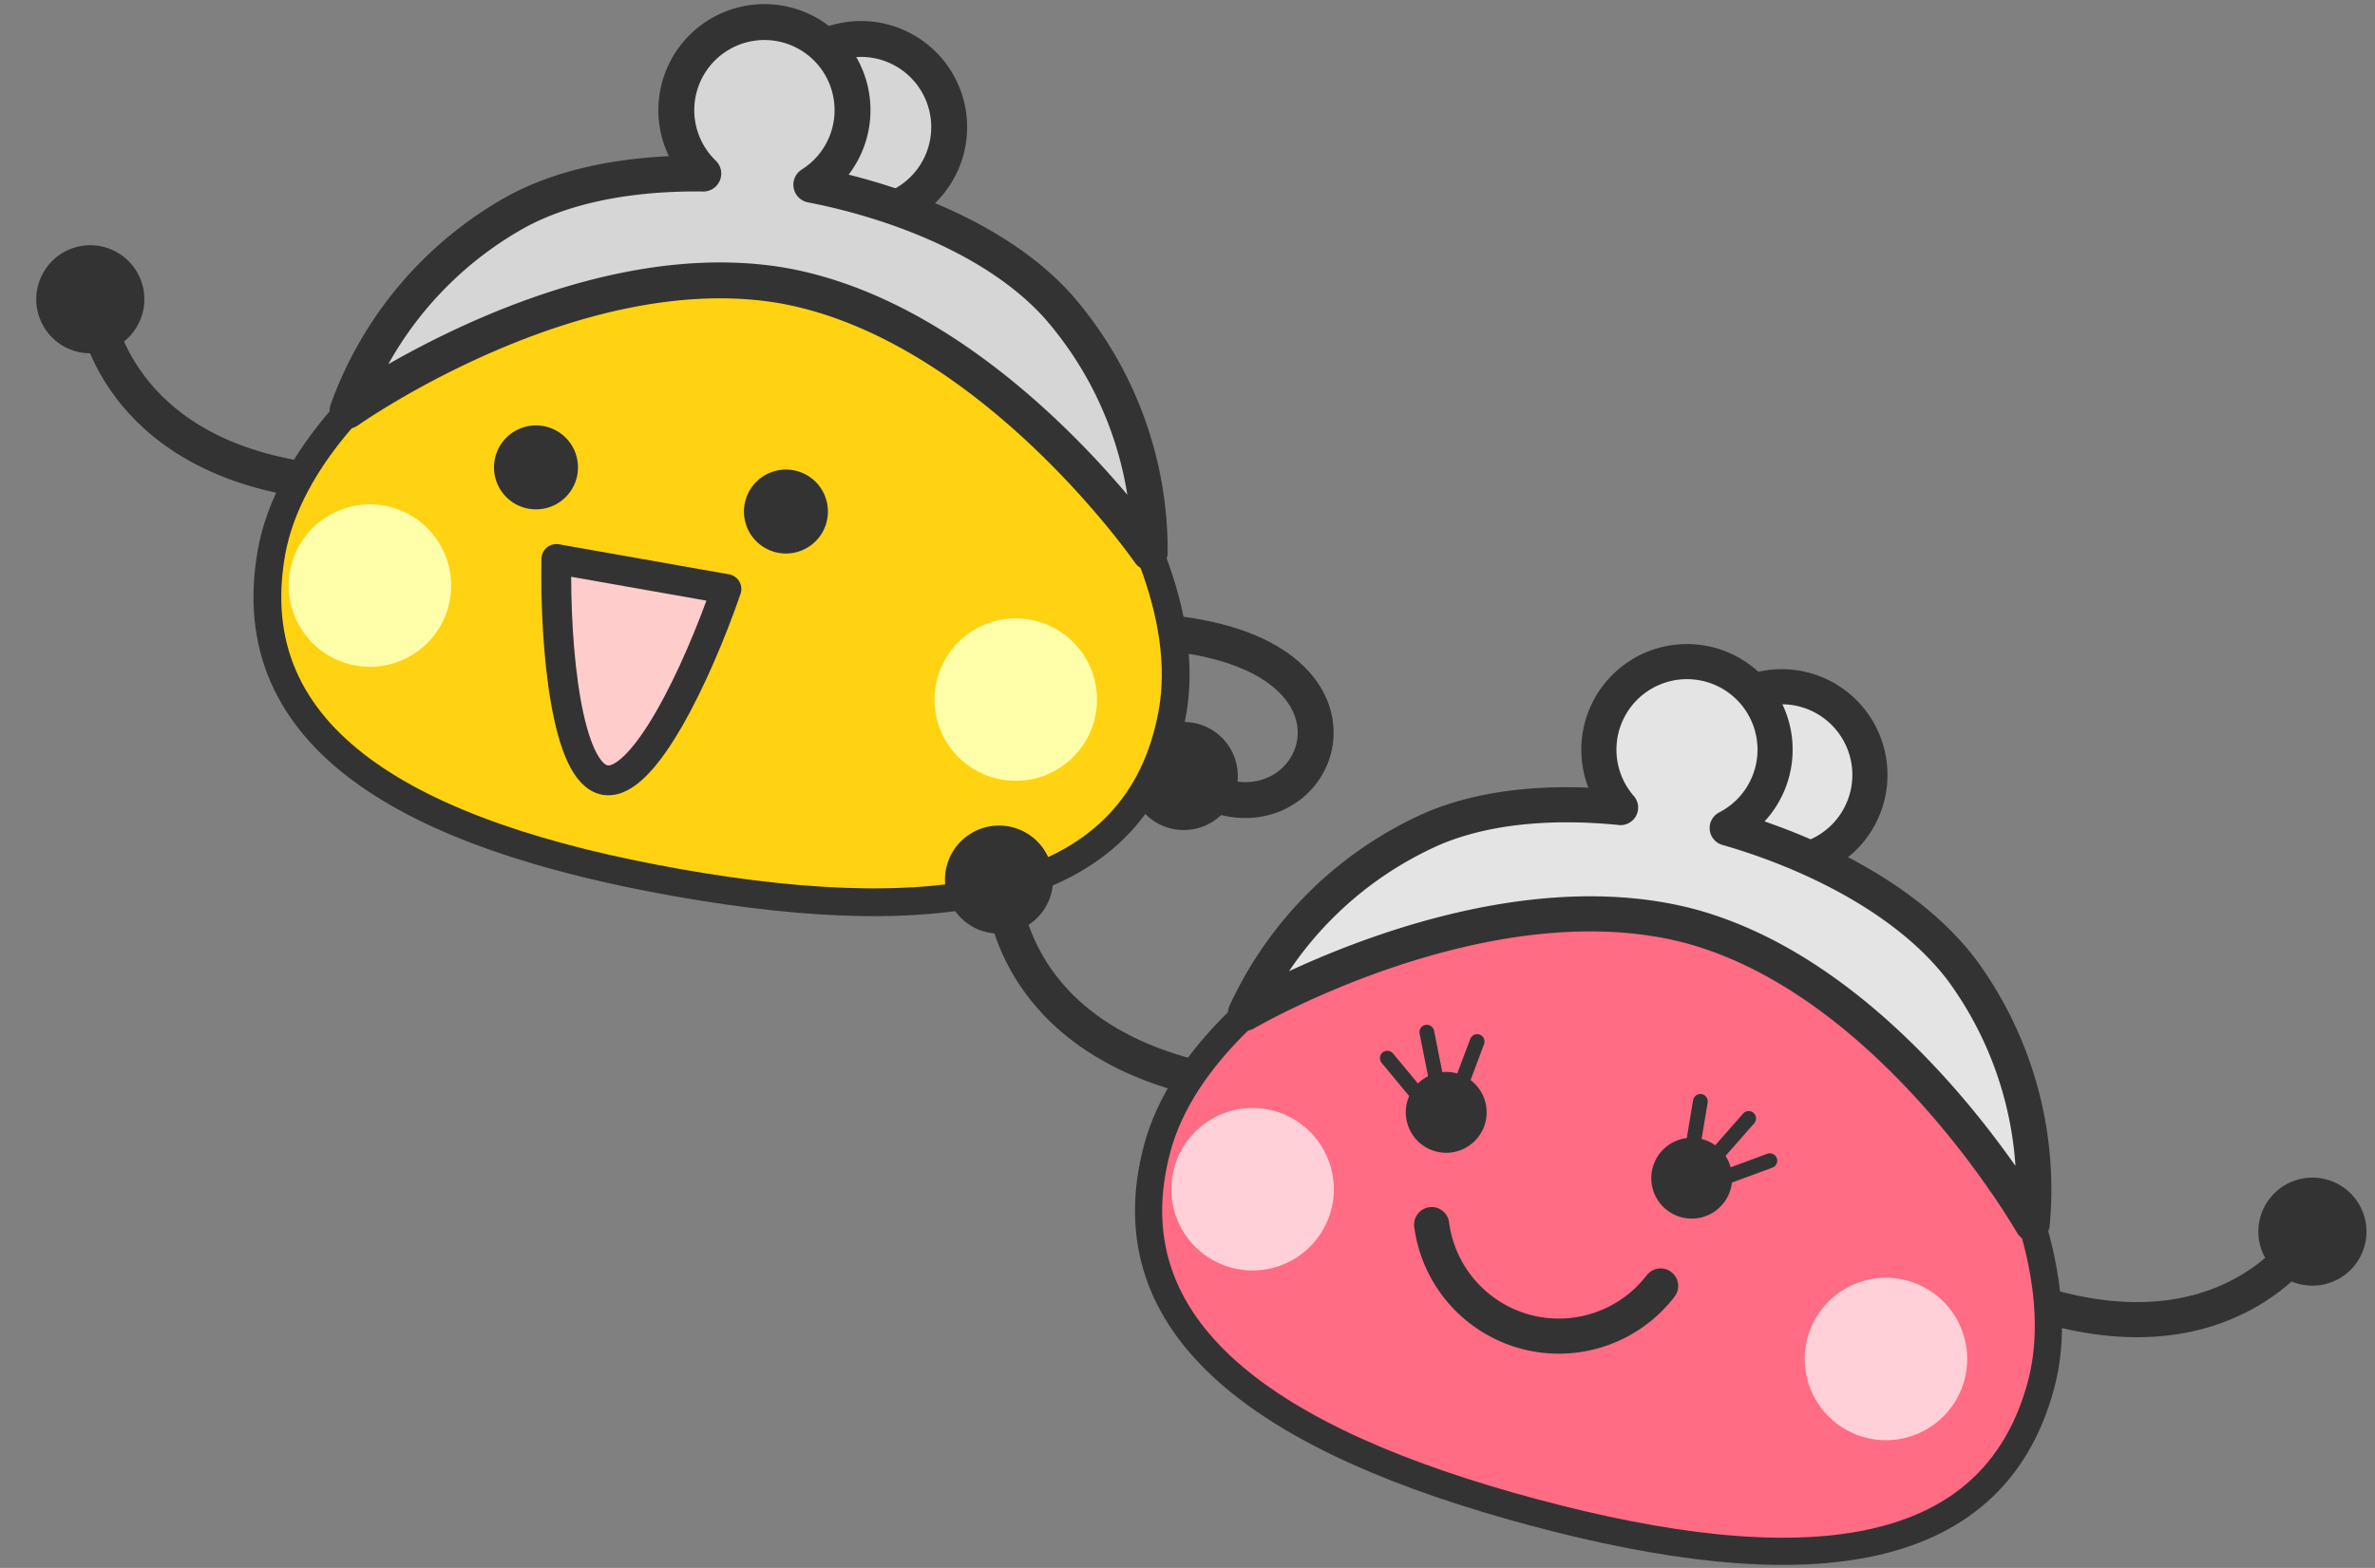 <svg xmlns="http://www.w3.org/2000/svg" xmlns:xlink="http://www.w3.org/1999/xlink" width="265" height="175" viewBox="0 0 265 175"><rect x="0" y="0" width="265" height="175" fill="#808080" stroke="none"/><defs><clipPath id="a"><rect width="265" height="175" transform="translate(1541 1716)" fill="none"/></clipPath></defs><g transform="translate(-1541 -1716)" clip-path="url(#a)"><g transform="matrix(0.985, 0.174, -0.174, 0.985, 1552.743, 1705.301)"><g transform="translate(0 37.678)"><g transform="translate(129.371 21.669)"><path d="M0,6.031A6.029,6.029,0,1,0,6.031,0,6.03,6.03,0,0,0,0,6.031Z" transform="translate(0 9.497)" fill="#333"/><path d="M0,.044c25.033-1.175,18.866,21.517,4.866,16.29M0,.044" transform="translate(2.715)" fill="none" stroke="#333" stroke-linecap="round" stroke-linejoin="round" stroke-width="4.005"/></g><g transform="translate(0)"><path d="M25.331,15.078C4.225,15.078,0,0,0,0M25.331,15.078" transform="translate(6.632 6.635)" fill="none" stroke="#333" stroke-linecap="round" stroke-linejoin="round" stroke-width="4.005"/><path d="M0,6.031A6.029,6.029,0,1,0,6.028,0,6.032,6.032,0,0,0,0,6.031Z" transform="translate(0)" fill="#333"/></g></g><path d="M102.077,46.855c0,21.1-20.639,28.377-51.042,28.377S0,67.955,0,46.855,31.268,0,51.035,0c20.374,0,51.042,25.751,51.042,46.855Z" transform="translate(30.843 21.187)" fill="#ffd212" stroke="#333" stroke-linecap="round" stroke-linejoin="round" stroke-width="3.1"/><g transform="translate(36.448)"><path d="M19.674,9.836A9.837,9.837,0,1,1,9.835,0a9.838,9.838,0,0,1,9.839,9.836Z" transform="translate(41.064)" fill="#d6d6d6"/><path d="M19.674,9.836A9.837,9.837,0,1,1,9.835,0a9.838,9.838,0,0,1,9.839,9.836Z" transform="translate(41.064)" fill="none" stroke="#333" stroke-linecap="round" stroke-linejoin="round" stroke-width="4.005"/><path d="M76.041,25.717c-7.556-5.939-19.2-8.408-29.482-8.587A9.828,9.828,0,1,0,34.477,18c-7.3,1.188-14.448,3.629-19.65,7.716A41.37,41.37,0,0,0,0,50.965s21.872-22.125,45.43-22.2c23.568.075,45.438,22.2,45.438,22.2A41.351,41.351,0,0,0,76.041,25.717Z" fill="#d6d6d6"/><path d="M76.041,25.717c-7.556-5.939-19.2-8.408-29.482-8.587A9.828,9.828,0,1,0,34.477,18c-7.3,1.188-14.448,3.629-19.65,7.716A41.37,41.37,0,0,0,0,50.965s21.872-22.125,45.43-22.2c23.568.075,45.438,22.2,45.438,22.2A41.351,41.351,0,0,0,76.041,25.717Z" fill="none" stroke="#333" stroke-linecap="round" stroke-linejoin="round" stroke-width="4.005"/></g><g transform="translate(33.239 60.676)"><path d="M18.128,9.064A9.064,9.064,0,1,1,9.061,0a9.068,9.068,0,0,1,9.067,9.064Z" fill="#ffffa9"/><path d="M18.123,9.064A9.062,9.062,0,1,1,9.062,0a9.064,9.064,0,0,1,9.061,9.064Z" transform="translate(73.161)" fill="#ffffa9"/></g><g transform="translate(53.567 48.848)"><path d="M9.368,4.683A4.684,4.684,0,1,1,4.684,0,4.685,4.685,0,0,1,9.368,4.683Z" transform="translate(28.314)" fill="#333"/><path d="M9.368,4.683A4.684,4.684,0,1,1,4.685,0,4.685,4.685,0,0,1,9.368,4.683Z" fill="#333"/></g><path d="M0,0C1.57,9.907,5.29,23.349,9.635,23.349S17.687,9.9,19.263,0Z" transform="translate(62.268 63.202)" fill="#fcc" stroke="#333" stroke-linecap="round" stroke-linejoin="round" stroke-width="3.331"/></g><g transform="matrix(0.966, 0.259, -0.259, 0.966, 1657.975, 1770.359)"><g transform="translate(0 37.709)"><g transform="translate(132.088)"><path d="M0,6.034A6.03,6.03,0,1,0,6.031,0,6.033,6.033,0,0,0,0,6.034Z" transform="translate(19.616)" fill="#333"/><path d="M0,15.088C21.1,15.088,25.328,0,25.328,0M0,15.088" transform="translate(0 6.64)" fill="none" stroke="#333" stroke-linecap="round" stroke-linejoin="round" stroke-width="3.918"/></g><path d="M25.33,15.088C4.225,15.088,0,0,0,0M25.33,15.088" transform="translate(6.632 6.64)" fill="none" stroke="#333" stroke-linecap="round" stroke-linejoin="round" stroke-width="3.918"/><path d="M0,6.034A6.029,6.029,0,1,0,6.026,0,6.033,6.033,0,0,0,0,6.034Z" fill="#333"/></g><path d="M102.077,46.893c0,21.116-20.638,28.4-51.043,28.4S0,68.009,0,46.893,31.267,0,51.034,0c20.375,0,51.043,25.772,51.043,46.893Z" transform="translate(30.843 21.204)" fill="#ff6c84" stroke="#333" stroke-linecap="round" stroke-linejoin="round" stroke-width="3.032"/><g transform="translate(36.446)"><path d="M19.675,9.844A9.837,9.837,0,1,1,9.835,0a9.842,9.842,0,0,1,9.84,9.844Z" transform="translate(41.065)" fill="#e4e4e5"/><path d="M19.675,9.844A9.837,9.837,0,1,1,9.835,0a9.842,9.842,0,0,1,9.84,9.844Z" transform="translate(41.065)" fill="none" stroke="#333" stroke-linecap="round" stroke-linejoin="round" stroke-width="3.918"/><path d="M76.043,25.737c-7.556-5.944-19.2-8.413-29.482-8.594a9.829,9.829,0,1,0-12.083.873c-7.3,1.188-14.447,3.631-19.65,7.721A41.435,41.435,0,0,0,0,51.005S21.874,28.863,45.431,28.787C69,28.863,90.868,51.005,90.868,51.005A41.386,41.386,0,0,0,76.043,25.737Z" fill="#e4e4e5"/><path d="M76.043,25.737c-7.556-5.944-19.2-8.413-29.482-8.594a9.829,9.829,0,1,0-12.083.873c-7.3,1.188-14.447,3.631-19.65,7.721A41.435,41.435,0,0,0,0,51.005S21.874,28.863,45.431,28.787C69,28.863,90.868,51.005,90.868,51.005A41.386,41.386,0,0,0,76.043,25.737Z" fill="none" stroke="#333" stroke-linecap="round" stroke-linejoin="round" stroke-width="3.918"/></g><g transform="translate(33.239 60.725)"><path d="M18.128,9.07A9.064,9.064,0,1,1,9.062,0a9.073,9.073,0,0,1,9.066,9.07Z" fill="#ffd0d8"/><path d="M18.126,9.07A9.063,9.063,0,1,1,9.064,0a9.07,9.07,0,0,1,9.062,9.07Z" transform="translate(73.159)" fill="#ffd0d8"/></g><path d="M0,0A14.322,14.322,0,0,0,13.224,8.837,14.324,14.324,0,0,0,26.449,0M0,0" transform="translate(62.618 68.427)" fill="none" stroke="#333" stroke-linecap="round" stroke-linejoin="round" stroke-width="3.918"/><g transform="translate(53.029 47.381)"><g transform="translate(31.762)"><g transform="translate(3.224)"><path d="M0,6.579,3.25,0M0,6.579" transform="translate(2.445 0.442)" fill="none" stroke="#333" stroke-linecap="round" stroke-linejoin="round" stroke-width="1.647"/><path d="M0,4.3,6.073,0M0,4.3" transform="translate(3.13 4.386)" fill="none" stroke="#333" stroke-linecap="round" stroke-linejoin="round" stroke-width="1.647"/><path d="M.666,6.844,0,0M.666,6.844" fill="none" stroke="#333" stroke-linecap="round" stroke-linejoin="round" stroke-width="1.647"/></g><path d="M0,4.52A4.511,4.511,0,1,0,4.508,0,4.511,4.511,0,0,0,0,4.52Z" transform="translate(0 4.016)" fill="#333"/></g><path d="M0,0,3.25,6.579m0,0" transform="translate(3.507 0.442)" fill="none" stroke="#333" stroke-linecap="round" stroke-linejoin="round" stroke-width="1.647"/><path d="M0,0,6.072,4.3m0,0" transform="translate(0 4.386)" fill="none" stroke="#333" stroke-linecap="round" stroke-linejoin="round" stroke-width="1.647"/><path d="M.668,0,0,6.844m0,0" transform="translate(8.535)" fill="none" stroke="#333" stroke-linecap="round" stroke-linejoin="round" stroke-width="1.647"/><path d="M9.021,4.52A4.511,4.511,0,1,1,4.513,0,4.511,4.511,0,0,1,9.021,4.52Z" transform="translate(3.405 4.016)" fill="#333"/></g></g></g></svg>